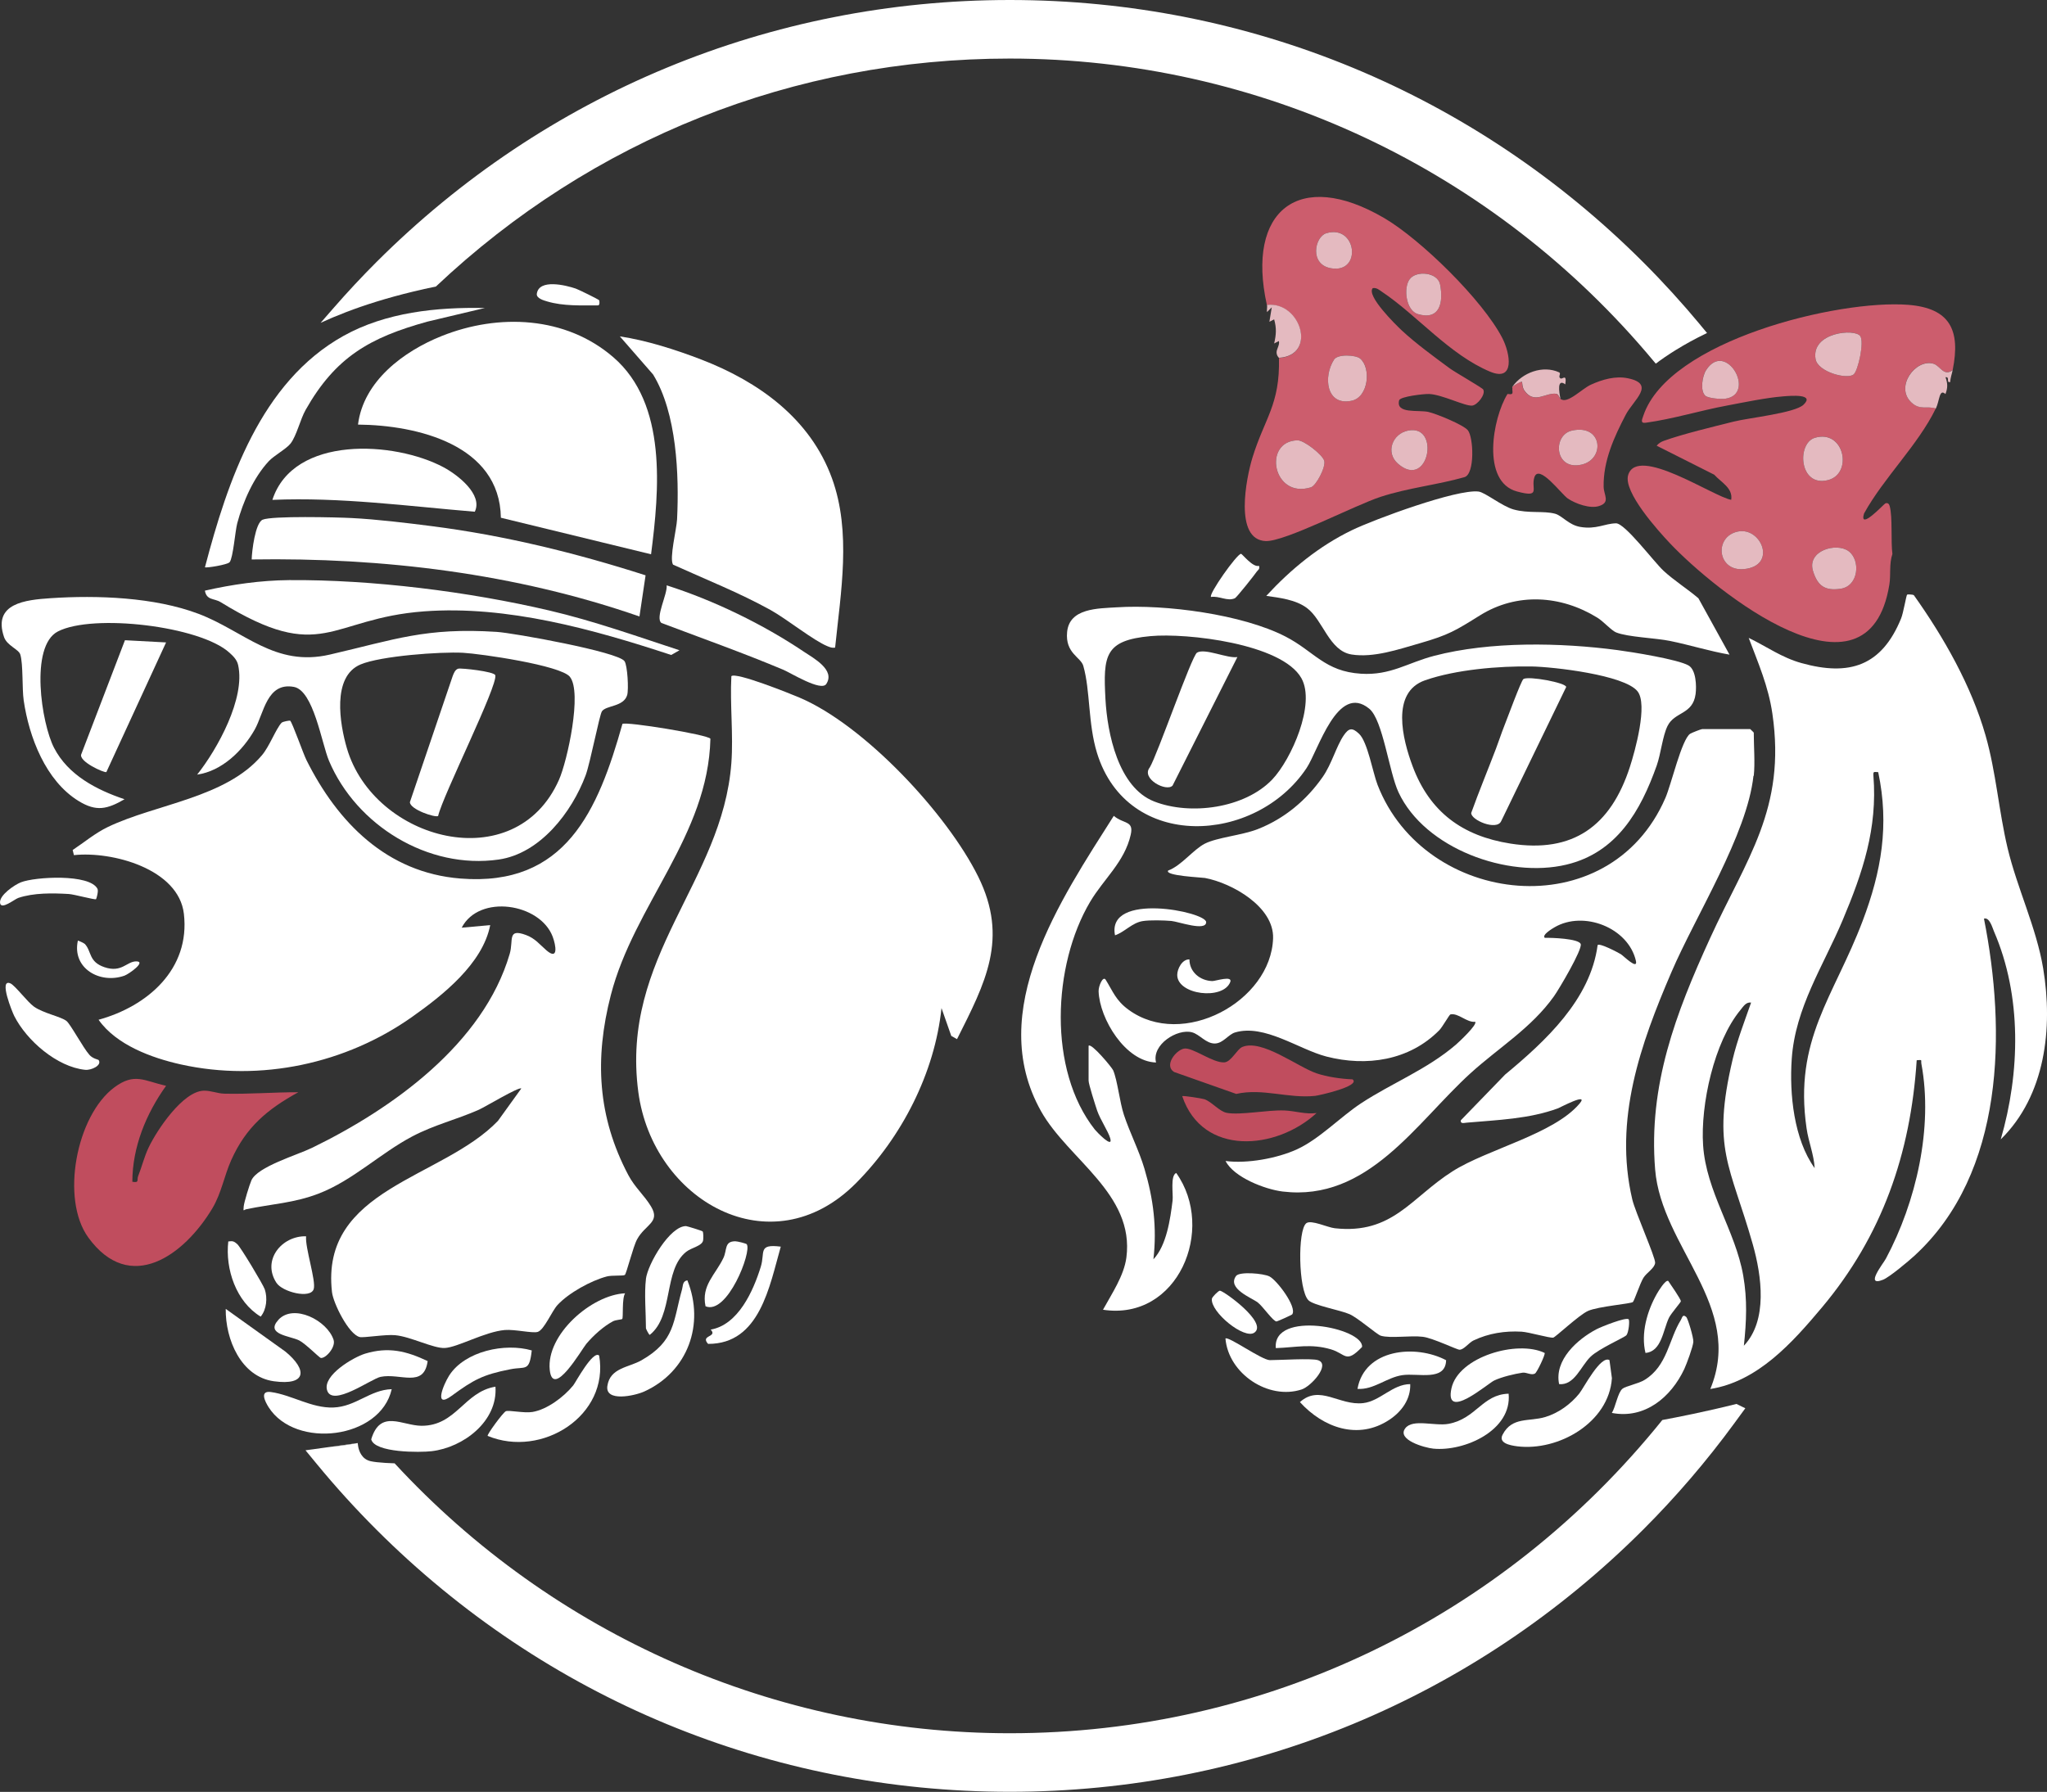 <?xml version="1.0" encoding="UTF-8"?>
<svg id="_レイヤー_2" data-name="レイヤー 2" xmlns="http://www.w3.org/2000/svg" viewBox="0 0 343.87 301.07">
  <rect x="0" y="0" width="343.87" height="301.07" fill="#333333" stroke="none"/>
  <defs>
    <style>
      .cls-1 {
        fill: #cc5d6d;
      }

      .cls-2 {
        fill: #e4bac0;
      }

      .cls-3 {
        fill: #fff;
      }

      .cls-4 {
        fill: #c04d5e;
      }
    </style>
  </defs>
  <g id="_レイヤー_1-2" data-name="レイヤー 1">
    <g>
      <g>
        <path class="cls-3" d="M48.74,121.08c.38.34,2.19,5.53,2.74,6.63,5.23,10.47,13.49,18.91,25.85,19.9,17.68,1.42,23.13-11.41,27.23-25.98.62-.43,14.34,1.81,14.78,2.49-.39,16.3-12.81,27.88-16.73,43.08-2.75,10.67-2.23,20.44,2.93,30.22,1.12,2.12,2.66,3.36,3.83,5.3,1.6,2.66-.95,2.98-2.34,5.5-.67,1.2-1.8,5.82-2.07,6-.28.19-2.13.02-3.02.25-2.66.7-6.41,2.77-8.28,4.79-.96,1.04-2.26,4.21-3.34,4.53-.88.26-3.83-.46-5.52-.32-3.36.29-7.94,2.92-10.08,3.02-1.92.09-5.73-1.91-8.33-2.15-1.66-.16-5.28.47-5.96.31-1.84-.43-4.45-5.67-4.66-7.56-1.99-17.44,18.52-19,27.88-28.76l3.92-5.44c-.37-.34-6.1,3.11-7.11,3.56-3.73,1.66-7.46,2.52-11.2,4.49-5.38,2.84-9.99,7.39-15.68,9.59-4.16,1.61-7.96,1.76-12.18,2.64-.51.11-.54.53-.46-.46.06-.72.98-3.67,1.29-4.38,1.02-2.31,7.66-4.24,10.21-5.48,13.47-6.56,28.78-17.48,33.19-32.6.66-2.25-.45-4.31,2.7-3.16,1.58.57,2.38,1.66,3.48,2.6,2.04,1.74,1.57-.88,1.03-2.32-2.13-5.61-12.33-7.19-15.28-1.5l4.79-.43c-1.26,6.47-7.94,11.76-13.12,15.42-11.1,7.86-25.43,10.96-38.83,7.99-4.92-1.09-10.88-3.29-13.84-7.51,8.23-2.27,15.42-8.5,14.33-17.81-.89-7.54-12.03-10.54-18.47-9.85l-.21-.86c1.95-1.3,3.79-2.85,5.93-3.88,8.09-3.87,19.79-4.86,25.86-12.04,1.28-1.51,2.33-4.4,3.29-5.45.21-.23,1.39-.41,1.44-.36Z"/>
        <path class="cls-3" d="M160.77,174.6l-.97-.55-1.64-4.67c-1.15,10.92-6.67,21.68-14.37,29.42-14.25,14.32-34.13,2.9-36.56-15.31-3.04-22.81,14.14-35.27,15.63-55.29.35-4.73-.25-9.82,0-14.59.75-.73,9.87,2.93,11.44,3.6,10.88,4.61,24.8,19.51,30.03,30.09,5.15,10.42,1.19,17.84-3.57,27.31Z"/>
        <path class="cls-3" d="M109.37,93.13l-25.23-6.14c-.18-12.26-14.06-15.56-24-15.65.91-7.29,7.64-12.32,14.08-14.89,9.54-3.81,20.82-3.34,28.82,3.58,9.08,7.85,7.71,22.35,6.33,33.1Z"/>
        <path class="cls-3" d="M140.3,108.81c-.5.09-.84-.05-1.29-.23-2.32-.93-6.88-4.6-9.59-6.1-5.27-2.91-10.89-5.13-16.36-7.61-.65-1.07.6-5.95.68-7.62.36-7.47-.05-17.85-4.03-24.33l-5.58-6.4c4.49.67,9.46,2.26,13.73,3.91,9.59,3.71,18.25,9.89,21.9,19.93,3.29,9.05,1.48,19.14.53,28.44Z"/>
        <path class="cls-3" d="M104.91,111.09c.5.71.72,4.75.45,5.69-.59,2-3.52,1.71-4.24,2.73-.42.6-1.96,8.65-2.74,10.76-2.32,6.2-7.64,13.15-14.61,14.15-11.84,1.7-23.9-5.73-28.5-16.58-1.24-2.93-2.59-11.83-5.91-12.43-4.55-.82-5.02,4.44-6.58,7.19-1.99,3.52-5.5,6.96-9.66,7.55,3.41-4.29,8.14-12.85,6.88-18.42-.2-.88-.8-1.47-1.44-2.05-4.9-4.5-22.97-6.62-28.84-3.58-4.76,2.47-2.76,15.45-.64,19.55,2.37,4.59,7.14,7.06,11.84,8.64-2.93,1.69-4.74,2.12-7.71.3-5.54-3.4-8.33-10.74-9.23-16.91-.29-2.01-.07-6.07-.57-7.71-.27-.89-2.24-1.49-2.73-2.93-1.95-5.7,3.64-6.25,7.8-6.53,7.85-.53,17.49-.17,24.86,2.62,7.7,2.92,12.82,9,22.08,6.85,10.91-2.52,16.06-4.58,28.03-3.81,2.81.18,20.33,3.34,21.45,4.91ZM95.74,113.72c-1.56-1.94-15.01-3.88-17.96-4.04-3.82-.2-13.82.53-17.21,1.96-4.86,2.04-3.48,10.04-2.3,14.07,4.54,15.55,28.28,21.91,35.63,5.32,1.41-3.17,3.93-14.7,1.84-17.3Z"/>
        <path class="cls-4" d="M27.89,182.45c-3.35,4.69-5.64,10.25-5.66,16.11,1.23.22.72-.29.98-.96.63-1.58,1.02-3.25,1.76-4.8,1.41-2.96,5.73-9.41,9.23-9.54,1.21-.04,2.3.47,3.48.5,4.16.1,8.3-.25,12.43-.24-5.21,2.87-8.78,5.85-11.26,11.39-1.2,2.68-1.64,5.54-3.19,8.14-4.72,7.87-13.82,14.53-20.83,4.87-4.68-6.45-2.02-20.47,4.39-25.23,3.39-2.51,5-1.08,8.68-.25Z"/>
        <path class="cls-3" d="M108.45,96.66l-1.03,6.92c-20.81-7.24-43.12-9.93-65.14-9.58.03-1.36.59-6.14,1.84-6.68,1.56-.67,12.48-.41,14.93-.28,4.22.21,9.23.82,13.46,1.36,12.22,1.56,24.27,4.52,35.95,8.27Z"/>
        <path class="cls-3" d="M114.16,109.25l-1.41.8c-13.08-4.31-27.56-8.36-41.5-7.33-15.99,1.19-17.04,9.01-34.19-1.55-1.09-.67-2.35-.27-2.64-1.93,4.6-1.05,9.41-1.73,14.14-1.77,13.96-.1,30.16,1.93,43.73,5.11,7.43,1.74,14.64,4.31,21.86,6.68Z"/>
        <path class="cls-3" d="M45.76,83.98c3.54-10.88,20.53-9.87,28.77-5.46,2.34,1.25,6.63,4.57,5.23,7.46-11.22-.93-22.61-2.48-34-1.99Z"/>
        <path class="cls-3" d="M81.48,51.74l-9.68,2.3c-9.69,2.68-15.44,5.96-20.46,14.83-.89,1.57-1.51,4.32-2.52,5.64-.67.88-2.8,2.04-3.67,2.98-2.57,2.77-4.32,6.79-5.29,10.4-.36,1.35-.69,5.8-1.28,6.56-.34.44-3.97,1.02-4.15.86,3.81-14.5,9.36-31.09,23.23-38.85,7.17-4.01,15.72-4.87,23.82-4.71Z"/>
        <path class="cls-3" d="M111.99,98.35c7.87,2.5,16.16,6.52,23.05,11.15,1.59,1.07,5.33,3.05,3.76,5.43-.86,1.31-6-1.89-7.22-2.4-6.74-2.83-13.64-5.28-20.47-7.86-1.1-.86,1.05-4.87.88-6.32Z"/>
        <path class="cls-3" d="M27.9,107.94l-10.03,21.78c-.28.21-4.85-1.83-4.19-3.06l7.31-19.09,6.9.37Z"/>
        <path class="cls-3" d="M83.23,232.99c.41,5.82-5.4,10.22-10.72,10.84-1.92.23-9.57.29-10.15-1.99,1.53-5.13,5.22-2.29,8.46-2.28,5.83.01,7.14-5.71,12.41-6.57Z"/>
        <path class="cls-3" d="M100.65,227.76c1.74,10.09-9.61,17.28-18.73,13.5-.16-.2,2.59-3.95,3.06-4.15.5-.21,3.06.36,4.46.13,2.49-.41,5.3-2.55,6.86-4.47.38-.47,3.32-5.97,4.35-5.01Z"/>
        <path class="cls-3" d="M115.47,215.12c2.96,7.39.07,15.36-7.24,18.68-1.61.73-6.6,1.81-6.2-.93.45-3.07,3.59-3.09,5.74-4.32,5.68-3.25,5.29-6.52,6.81-11.93.17-.59.05-1.35.89-1.5Z"/>
        <path class="cls-3" d="M65.8,233.42c-1.91,8.41-16.17,10.1-20.67,3.03-.6-.95-1.56-2.82.37-2.56,3.5.48,6.83,2.73,10.5,2.6,3.77-.13,6.16-2.98,9.8-3.08Z"/>
        <path class="cls-3" d="M16.56,178.1c.63.88-1.2,1.76-2.26,1.65-4.72-.48-9.83-4.92-11.91-9.05-.33-.65-2.65-6.34-.64-5.47.78.34,2.84,3.11,3.95,3.9,1.59,1.13,4.43,1.64,5.45,2.4.67.5,2.8,4.51,3.88,5.72.57.64,1.49.78,1.54.85Z"/>
        <path class="cls-3" d="M37.92,219.92l10.03,7.18c3.71,3.06,3.58,5.74-1.94,4.98s-8.16-7.03-8.09-12.16Z"/>
        <path class="cls-3" d="M71.84,228.69c-.62,4.59-4.6,1.97-7.91,2.65-1.58.33-8.14,5.17-8.99,2.23-.73-2.5,4.41-5.52,6.4-6.13,3.91-1.18,6.91-.45,10.5,1.25Z"/>
        <path class="cls-3" d="M105.01,217.3c-.56.85-.28,4.08-.48,4.31-.09.11-1.1.15-1.55.39-1.61.85-3.32,2.41-4.49,3.8-.73.87-5.62,9.36-6.14,4.36-.61-5.92,7.02-12.6,12.66-12.86Z"/>
        <path class="cls-3" d="M108.5,214.91c.32-2.56,4.06-8.94,6.75-8.9.15,0,2.68.78,2.78.89.15.18.13,1.15.09,1.48-.14.98-1.92,1.21-2.86,1.96-3.84,3.06-2.06,10.71-6.1,13.94-.13.06-.65-1.02-.65-1.09,0-2.52-.3-5.91,0-8.28Z"/>
        <path class="cls-3" d="M89.33,226.89c-.41,3.66-1.03,2.67-3.58,3.17-4.67.91-6.22,1.79-9.9,4.48-3.03,2.21-1.38-1.88-.39-3.43,2.63-4.1,9.38-5.52,13.87-4.21Z"/>
        <path class="cls-3" d="M131.16,209.46c-1.89,6.61-3.51,16.38-12.21,16.34-1.38-1.51,1.66-1.1.44-2.4,4.61-.8,7.14-6.45,8.41-10.55.76-2.44-.53-3.88,3.35-3.39Z"/>
        <path class="cls-3" d="M51.42,207.72c-.19,1.89,1.7,7.49,1.28,8.87-.52,1.68-5.24.51-6.26-1.05-2.49-3.81.9-7.93,4.99-7.82Z"/>
        <path class="cls-3" d="M38.35,208.59c.76-.11.96-.03,1.51.45s4.35,6.8,4.62,7.6c.47,1.43.32,3.36-.69,4.58-4.14-2.51-5.97-8-5.44-12.63Z"/>
        <path class="cls-3" d="M46.75,221.77c2.56-2.81,8.24.09,9.29,3.36.39,1.21-1.33,3.17-2.16,3.03-.23-.04-2.6-2.43-3.62-2.94-1.54-.77-5.74-.99-3.5-3.45Z"/>
        <path class="cls-3" d="M125.45,209.07c.87,1.25-3.28,11.93-6.93,10.41-.74-3.51,1.65-5.28,3-8.11.65-1.36.12-2.81,2-2.81.35,0,1.83.36,1.94.51Z"/>
        <path class="cls-3" d="M16.13,151.08c-.18.15-3.64-.81-4.58-.87-2.71-.16-5.91-.21-8.48.66-.64.22-2.89,2.08-3.06.85-.18-1.29,2.43-3.05,3.49-3.47,2.36-.94,11.59-1.47,12.88,1.1.19.37-.18,1.68-.25,1.74Z"/>
        <path class="cls-3" d="M100.65,50.44c.05.05.16.92-.22.87-2.77,0-5.82.14-8.5-.66-.51-.15-1.87-.51-1.75-1.3.36-2.54,4.88-1.43,6.54-.86.49.17,3.79,1.79,3.93,1.96Z"/>
        <path class="cls-3" d="M14.26,158.61c1.16,1.27.61,2.99,3.29,3.9,2.9.98,3.73-.97,5.32-.98,1.8-.01-1.23,2.14-1.96,2.4-4.11,1.46-8.84-1.23-7.83-5.88.04-.05,1.05.42,1.18.56Z"/>
        <path class="cls-3" d="M73.6,137.1c-.46.33-4.76-1.1-4.74-2.33l7.18-21.16c.18-.47.41-1.11.94-1.26.48-.13,6.04.47,6.22,1.1.49,1.68-8.87,20.32-9.6,23.66Z"/>
      </g>
      <g>
        <path class="cls-3" d="M294.56,130.35c-1.05,9.85-9.72,23.53-13.78,32.99-5.2,12.1-9.72,24.8-6.58,38.18.49,2.1,3.93,9.8,3.84,10.67-.09.91-1.44,1.65-1.96,2.5-.58.94-1.48,3.72-1.77,4.07-.25.3-5.84.73-7.56,1.51-1.55.71-5.47,4.43-5.83,4.48-.63.09-4.09-.93-5.31-1-2.8-.16-5.56.27-8.09,1.48-.76.36-1.59,1.55-2.34,1.55-.44,0-4.47-1.96-6.15-2.17-2.08-.26-5.44.3-7.07-.18-.66-.2-3.81-2.98-5.25-3.62-1.53-.68-6.08-1.48-6.92-2.35-1.69-1.73-1.83-11.83-.34-12.94.81-.61,3.57.72,4.77.85,9.73,1.07,12.84-5.18,19.84-9.6,5.86-3.7,16.99-6.22,21.3-11.36,1.64-1.95-3.34.7-3.63.81-4.86,1.79-10.22,1.96-15.34,2.41-.43.04-1.11.24-.99-.4l7.44-7.68c6.78-5.62,14.33-12.6,15.54-21.76.35-.37,3.33,1.19,3.91,1.54.4.24,2.89,2.74,2.52,1.11-1.28-5.58-8.78-8.49-13.66-5.64-.31.18-2.21,1.29-1.64,1.78,1.1-.04,5.75.12,6.03,1.05.28.93-3.64,7.57-4.49,8.76-3.79,5.34-9.31,8.65-14.05,12.96-9.13,8.32-17.2,21.58-31.53,19.85-2.93-.35-8.21-2.38-9.59-5.13,3.56.48,8.62-.42,11.97-1.95,3.78-1.72,7.29-5.44,10.8-7.75,5.24-3.44,11.05-5.66,15.94-9.86.52-.45,3.64-3.37,3.22-3.83-1.41.16-2.83-1.52-4.16-1.24-.18.04-1.34,2.12-1.87,2.66-5.05,5.11-12.24,6.15-18.96,4.42-4.64-1.2-10.41-5.51-15.34-4.05-1.13.33-2.02,1.84-3.4,1.86-1.5.02-2.53-1.52-3.83-1.88-2.48-.67-6.82,2.08-6.05,5.07-5.13-.14-9.49-7.33-9.65-11.96-.03-.89.74-2.66,1.19-1.94,1.23,1.98,1.7,3.47,3.83,5.03,9.1,6.67,23.95-1.39,24.29-12,.17-5.29-6.9-9.28-11.43-10.13-.53-.1-6.82-.36-6.2-1.25,2.22-.81,4.21-3.52,6.17-4.52,2.07-1.05,6.17-1.39,8.86-2.43,4.48-1.75,8.21-4.86,10.95-8.8,1.52-2.19,2.26-5.11,3.52-6.96.85-1.24,1.42-1.36,2.57-.27,1.44,1.36,2.3,6.48,3.11,8.58,7.92,20.43,38.92,24.01,48.36,2.19.98-2.26,2.73-9.82,4.15-10.77.26-.17,1.85-.79,2.03-.79h8.06s.6.56.6.6c0,2.27.23,5.09,0,7.26Z"/>
        <path class="cls-3" d="M321.5,100c5.03,7.08,9.66,15.2,12.06,23.61,1.76,6.18,2.21,12.66,3.69,18.89,1.61,6.76,4.84,13.36,5.98,20.23,1.66,10.02.37,21.35-7.13,28.71,3.26-11.22,3.57-24.08-1.14-34.95-.29-.68-.74-2.41-1.68-2.14,3.74,18.85,3.5,42.74-11.69,56.65-1,.92-4.18,3.59-5.26,4.02-3.17,1.26.04-2.72.48-3.55,5.07-9.5,7.96-21.98,5.96-32.72-.12-.66.27-.7-.79-.61-1.03,15.72-5.8,29.48-15.92,41.54-4.95,5.9-10.78,12.44-18.75,13.7,5.75-13.93-8.2-23.74-9.27-36.9-1.15-14.13,3.47-26.23,9.2-38.77,6.13-13.44,12.83-21.79,10.5-37.78-.67-4.62-2.37-8.47-3.98-12.75,3.05,1.47,5.52,3.3,8.86,4.23,8.09,2.26,13.47.47,16.73-7.47.4-.97.87-3.88,1.02-4.03.05-.05.89-.05,1.13.09ZM315.52,129.74c-.7-.03-.87-.2-.81.6.7,8.85-1.78,16.23-5.17,24.27-3.24,7.68-7.96,14.69-8.55,23.3-.41,5.91.36,13.51,3.85,18.36-.12-2.27-1.04-4.45-1.36-6.7-2.17-14.94,4.59-22.07,9.42-34.83,3.16-8.35,4.5-16.09,2.62-24.99ZM294.16,168.45c-.86-.12-1.32.68-1.78,1.24-4.43,5.35-6.74,15.93-6.28,22.74.52,7.82,5.42,14.34,6.74,21.89.71,4.06.54,7.71.11,11.79,4.04-4.26,2.99-11.73,1.5-17.02-3.79-13.35-6.94-15.98-3.4-31.04.77-3.26,2.01-6.44,3.11-9.59Z"/>
        <path class="cls-3" d="M290.53,109.99c-3.37-.58-6.64-1.62-9.99-2.3-2.44-.5-7.09-.64-9.05-1.43-.81-.33-2.09-1.82-3.16-2.48-6.12-3.78-13.5-4.25-19.69-.4-4.15,2.58-5.22,3.29-10.2,4.72-3.53,1.01-7.69,2.45-11.38,1.87-3.78-.59-4.8-5.79-7.51-7.81-1.91-1.42-4.58-1.72-6.83-2.04,4.13-4.48,8.85-8.36,14.37-11.03,3.77-1.83,17.63-6.94,21.28-6.5,1.1.13,3.93,2.46,5.89,3.01,2.5.7,5.02.2,6.95.71,1.19.31,2.31,1.89,4.23,2.22,2.71.47,4.12-.57,6.03-.6,1.51-.02,6.34,6.45,7.98,7.97,1.76,1.63,4.02,3.05,5.86,4.62l5.23,9.48Z"/>
        <path class="cls-3" d="M187.63,102.04c8.11-.52,21.05,1.17,28.31,4.91,4.84,2.49,6.59,5.87,12.7,6.25,4.97.31,7.82-1.85,12.29-3.01,9.39-2.45,21.18-2.24,30.79-.96,2.43.32,10.12,1.55,11.93,2.58,1.28.73,1.36,3.49,1.19,4.79-.46,3.5-3.5,2.94-4.71,5.37-.83,1.66-1.13,4.69-1.82,6.65-2.71,7.63-6.7,14.64-15.19,16.66-9.83,2.34-23.76-2.68-28.19-12.16-1.59-3.4-2.62-12.16-4.91-14.04-5.34-4.39-8.54,6.99-10.54,9.98-8.53,12.8-30.09,14.05-35.2-2.55-1.52-4.95-1.11-10.48-2.3-14.63-.42-1.48-3.06-2.11-2.72-5.68.38-4.02,5.13-3.96,8.37-4.16ZM193.28,106.88c-7.71.7-7.97,3.26-7.58,10.56.31,5.77,2.16,14.86,8.18,17.22,6.09,2.39,15.23,1.15,19.85-3.7,3.21-3.38,7.32-12.68,4.89-17.01-3.27-5.82-19.28-7.63-25.34-7.07ZM275.08,116.15c-2.19-2.75-14.15-4.11-17.8-4.17-5.48-.09-12.71.52-17.88,2.32-5.81,2.02-3.78,9.94-2.1,14.44,2.88,7.7,8.37,11.73,16.44,13,10.55,1.66,16.83-2.98,20.04-12.82.89-2.73,3.07-10.56,1.3-12.77Z"/>
        <path class="cls-3" d="M182.87,175.71c.46-.52,3.93,3.65,4.13,4.13.73,1.73,1.08,5.29,1.8,7.47,1.01,3.05,2.53,5.96,3.45,9.05,1.52,5.12,2.11,9.9,1.51,15.23,2.21-2.34,2.83-6.72,3.22-9.88.13-1.07-.42-4.18.61-4.63,6.73,9.47.26,24.91-12.3,22.98,1.46-2.67,3.52-5.69,3.93-8.77,1.39-10.7-9.76-16.46-14.33-24.57-9.48-16.84,3.33-35.63,12.21-49.64,1.7,1.42,3.39.75,2.85,3.16-1.03,4.59-4.56,7.45-6.84,11.31-6.27,10.61-7.11,28.21.81,38.24.31.39,3.13,3.33,2.58,1.45-.36-1.21-1.67-3.11-2.2-4.66-.3-.9-1.43-4.41-1.43-5.02v-5.85Z"/>
        <path class="cls-3" d="M270.37,228.53l.41,3.03c-.49,7.45-8.97,12.31-15.9,11.45-1.33-.17-3.2-.57-2.45-1.98,1.59-3.03,4.46-2.13,7.15-2.94,2.23-.67,4.28-2.16,5.72-3.95.74-.92,3.59-6.49,5.08-5.61Z"/>
        <g>
          <path class="cls-4" d="M227.22,181.36c1.41,1.14-5.72,2.71-6.3,2.77-4.54.47-8.79-1.33-13.25-.33l-10.45-3.69c-1.69-1.07.24-3.62,1.67-3.92,1.41-.29,4.82,2.43,6.78,2.31,1.15-.07,2.12-2.2,3-2.58,3.28-1.4,9.29,3.33,12.49,4.42,1.73.59,4.2.95,6.04,1.01Z"/>
          <path class="cls-4" d="M221.18,187c-6.78,6.26-19.16,7.32-22.58-2.82.13-.13,3.29.37,3.72.51,1.24.42,2.49,2.05,3.76,2.29,2.26.43,6.84-.51,9.68-.4,1.81.07,3.57.69,5.42.43Z"/>
        </g>
        <path class="cls-3" d="M283.26,221.27c.29.27,1.25,3.51,1.2,4.19-.06.83-1.12,3.7-1.52,4.56-2.23,4.75-6.65,8.45-12.17,7.38.61-.95,1-3.43,1.78-4.06.59-.47,2.64-.82,3.74-1.5,3.83-2.37,4.05-6.82,6.07-10.05.21-.33.28-1.08.9-.51Z"/>
        <path class="cls-3" d="M236.9,232.56c.09,2.52-1.43,4.61-3.49,5.98-5.24,3.49-11.15,1.33-15.04-2.96,3.34-3,6.61.64,10.64.17,2.86-.34,4.91-3.18,7.9-3.19Z"/>
        <path class="cls-3" d="M253.43,234.17c.59,6.19-7.47,9.75-12.66,9.23-1.48-.15-6.15-1.49-4.71-3.41,1.25-1.67,4.98-.32,7.3-.76,4.61-.87,5.67-4.94,10.06-5.06Z"/>
        <path class="cls-3" d="M221.38,228.53c2.21.68-1.1,4.4-2.73,4.93-5.58,1.82-12.29-2.66-12.79-8.56.45-.45,6.12,3.63,7.46,3.63,1.68,0,6.94-.34,8.06,0Z"/>
        <path class="cls-3" d="M259.48,227.32c.16.23-1.27,3.24-1.61,3.45-.62.38-1.41-.23-2.11-.13-1.37.2-3.51.72-4.75,1.31-1.11.53-8.42,6.93-7.18,1.3,1.17-5.29,11.07-8.15,15.65-5.93Z"/>
        <path class="cls-3" d="M242.93,228.55c-.11,3.6-4.69,2.12-7.33,2.5-2.66.38-4.83,2.5-7.56,2.31,1.18-6.72,9.75-7.54,14.9-4.81Z"/>
        <path class="cls-3" d="M214.32,226.51c-.57-6.44,14.78-3.41,14.49-.19-2.76,2.87-2.7,1.15-5.22.4-3.38-1-5.89-.32-9.27-.21Z"/>
        <path class="cls-3" d="M273.59,221.67c.2.2.02,2.16-.36,2.66-.3.39-4.61,2.24-6.04,3.63-1.64,1.59-2.69,4.85-5.28,4.6-.84-4.05,3.07-7.54,6.3-9.23.76-.4,4.97-2.08,5.39-1.66Z"/>
        <path class="cls-3" d="M217.1,220.82c-.08.12-2.5,1.2-2.65,1.21-.54.05-2.29-2.51-3.15-3.18-1.04-.8-5.2-2.33-3.66-4.46.56-.78,4.61-.44,5.62.08,1.25.64,4.63,5.1,3.83,6.35Z"/>
        <path class="cls-3" d="M276.42,227.32c-.8-3.28.27-7.05,1.93-9.96.24-.42,1.41-2.36,1.89-2.14.37.57,2.15,3.07,2.12,3.43-.01.17-1.65,2.05-1.99,2.75-1,2.07-1.23,5.69-3.95,5.92Z"/>
        <path class="cls-3" d="M187.31,157.16c-1.48-7.37,15.32-3.96,15.31-2.22,0,1.6-4.71-.1-5.84-.2-1.26-.11-3.6-.17-4.81.02-1.8.28-3.03,1.84-4.66,2.39Z"/>
        <path class="cls-3" d="M211.5,95.07c.17.62-.18.67-.4,1-.39.58-3.35,4.3-3.64,4.44-1.27.59-2.64-.43-4.02-.21-.47-.42,4.35-7.25,5.04-7.25.19,0,1.99,2.35,3.02,2.02Z"/>
        <path class="cls-3" d="M204.91,216.86c.49-.09,8.17,5.38,5.81,7.05-1.7,1.2-7.39-3.47-7.14-5.68.03-.31,1.06-1.32,1.33-1.37Z"/>
        <path class="cls-3" d="M199.81,161.19c0,2.13,1.79,3.59,3.85,3.65.51.01,3.48-1,3,.18-1.24,3.07-8.86,2.14-8.9-1.19-.01-1.03.83-2.68,2.04-2.63Z"/>
        <path class="cls-3" d="M255.92,114.09c.87-.54,7.15.62,7.18,1.34l-10.92,22.54c-.76,1.67-5.14-.21-5.03-1.39,1.3-3.62,2.78-7.18,4.15-10.78.53-1.39.86-2.46,1.4-3.83.42-1.05,2.85-7.65,3.21-7.87Z"/>
        <path class="cls-3" d="M207.87,110.39l-10.89,21.6c-1.01,1.13-5.36-1.16-3.83-3.05,1.3-2.19,7.04-18.73,7.93-19.28,1.32-.81,5.14,1.02,6.79.74Z"/>
        <g>
          <g>
            <path class="cls-1" d="M328.03,62.16c-1.51,1.17-2.11-.7-3.22-1.05-2.99-.93-6.59,3.89-3.69,6.54,1.43,1.3,2.54.5,4.07.98-3,6.17-8.73,11.61-12.06,17.66-.87,2.96,3.33-1.59,3.57-1.7.45-.19.67.14.75.46.5,1.86.17,5.92.45,8.03-.57,1.68-.24,3.45-.51,5.14-3.54,21.77-29.29,1.09-36.88-6.96-2-2.12-7.85-8.61-7-11.44,1.53-5.08,14.34,3.65,17.31,4.16.32-1.98-1.7-2.94-2.85-4.22l-9.67-4.87c.32-.4.73-.65,1.2-.82,3.16-1.14,8.33-2.38,11.73-3.23,2.5-.63,10.25-1.43,11.73-2.83,1.97-1.87-2.09-1.52-3.43-1.41-2.88.23-6.53,1-9.35,1.53-4.61.85-9.05,2.26-13.72,2.9-.98.13-.6-.58-.39-1.21,4.26-12.6,32.74-19.53,44.5-18.6,7.01.56,8.8,4.25,7.46,10.93ZM311.4,62.9c.74-.65,1.78-5.44,1.1-6.43-.92-1.33-8.27-.64-7.51,3.85.37,2.2,5.36,3.5,6.41,2.58ZM286.49,66.51c.47.41,2.6.58,3.3.49,5.38-.73.13-9.96-3.19-4.82-.66,1.02-1.04,3.53-.12,4.33ZM304.87,73.56c-3.08.92-2.66,8.38,2.24,7.1,4.2-1.1,2.72-8.59-2.24-7.1ZM291.94,89.31c-4.06.84-3.47,6.74,1.02,6.31,5.65-.54,2.91-7.13-1.02-6.31ZM310.53,92.6c-2.06-1.5-7.01-.08-5.97,3.33.76,2.49,1.98,3.39,4.65,2.99,3.05-.46,3.37-4.83,1.32-6.32Z"/>
            <path class="cls-2" d="M328.03,62.16c-.13.67-.4,1.32-.41,2.02-.79.19.02-.89-.8-.8.38,1.05.39,1.78-.01,2.83-1.05-.98-.97,1.11-1.61,2.43-1.53-.48-2.65.32-4.07-.98-2.91-2.64.69-7.46,3.69-6.54,1.11.34,1.71,2.22,3.22,1.05Z"/>
            <path class="cls-2" d="M311.4,62.9c-1.05.92-6.04-.38-6.41-2.58-.76-4.48,6.59-5.17,7.51-3.85.69.99-.35,5.78-1.1,6.43Z"/>
            <path class="cls-2" d="M310.53,92.6c2.05,1.49,1.73,5.87-1.32,6.32-2.67.4-3.89-.51-4.65-2.99-1.04-3.41,3.91-4.83,5.97-3.33Z"/>
            <path class="cls-2" d="M304.87,73.56c4.95-1.48,6.44,6,2.24,7.1-4.9,1.28-5.32-6.18-2.24-7.1Z"/>
            <path class="cls-2" d="M291.94,89.31c3.93-.82,6.67,5.77,1.02,6.31-4.49.43-5.08-5.47-1.02-6.31Z"/>
            <path class="cls-2" d="M286.49,66.51c-.93-.8-.54-3.31.12-4.33,3.31-5.13,8.56,4.09,3.19,4.82-.7.1-2.83-.08-3.3-.49Z"/>
          </g>
          <g>
            <path class="cls-1" d="M212.82,51.24c-3.52-15.86,5.37-22.98,19.68-14.62,6.19,3.62,16.58,13.82,19.86,20.16,1.34,2.59,2.18,7.43-2.04,5.67-6.82-2.85-12.27-9.48-18.13-13.4-.49-.33-.93-.75-1.58-.64-1.15,1.25,3.88,6.18,4.84,7.08,2.32,2.17,5.53,4.52,8.13,6.43.83.61,5.41,3.23,5.58,3.52.47.8-.98,2.63-1.86,2.71-1.21.11-5.05-1.86-7.21-1.95-.85-.04-4.89.42-5.05,1.06-.6,2.32,3.17,1.58,4.89,1.95,1.31.29,5.85,2.14,6.64,3.07.97,1.14,1.22,7.38-.56,7.89-4.54,1.3-9.4,1.78-14.09,3.31-4.28,1.39-16.08,7.56-19.3,7.43-5.38-.22-3.25-10.66-2.23-14,2.05-6.67,4.65-8.89,4.46-16.76,6.51-.44,3.59-9.57-2.02-8.89ZM222.8,39.19c-1.95.59-2.89,5.28.83,5.89,5.23.86,4.28-7.45-.83-5.89ZM236.8,46.92c-1.07,1.49-.61,5.26,1.37,5.85,3.72,1.11,4.33-1.97,3.75-4.96-.41-2.1-4.02-2.42-5.12-.89ZM228.48,60.24c-.74-.61-3.75-.79-4.37.17-1.86,2.86-1.34,7.86,2.97,6.92,2.82-.61,3.29-5.54,1.4-7.09ZM236.57,72.34c-2.69.53-3.87,3.72-1.72,5.58,5.15,4.46,7.19-6.65,1.72-5.58ZM217.94,73.98c-5.87.18-4.13,9.91,2.28,7.9.86-.27,2.55-3.42,2.23-4.48-.3-.99-3.36-3.45-4.51-3.42Z"/>
            <path class="cls-2" d="M214.84,60.13c0-.05-.39-.33-.39-.94,0-.57.55-1.23.39-1.89l-.8.41c.35-1.49.42-2.56,0-4.05l-.8.41.4-2.43-.8.8c-.06-.38.07-.86,0-1.21,5.62-.67,8.53,8.45,2.02,8.89Z"/>
            <path class="cls-2" d="M217.94,73.98c1.14-.03,4.21,2.43,4.51,3.42.32,1.06-1.37,4.22-2.23,4.48-6.41,2-8.15-7.73-2.28-7.9Z"/>
            <path class="cls-2" d="M228.48,60.24c1.88,1.56,1.42,6.48-1.4,7.09-4.31.94-4.83-4.06-2.97-6.92.62-.96,3.64-.78,4.37-.17Z"/>
            <path class="cls-2" d="M236.8,46.92c1.1-1.52,4.72-1.2,5.12.89.58,2.99-.03,6.07-3.75,4.96-1.98-.59-2.45-4.37-1.37-5.85Z"/>
            <path class="cls-2" d="M236.57,72.34c5.46-1.07,3.43,10.05-1.72,5.58-2.15-1.87-.97-5.06,1.72-5.58Z"/>
            <path class="cls-2" d="M222.8,39.19c5.11-1.55,6.06,6.76.83,5.89-3.72-.61-2.78-5.3-.83-5.89Z"/>
          </g>
          <g>
            <path class="cls-1" d="M262.14,67.01c1.12.97,3.56-1.67,5.1-2.37,1.92-.88,4.14-1.52,6.24-1.08,4.72.98.91,3.66-.38,6.13-1.97,3.78-3.79,7.78-3.71,12.1.03,1.42,1.18,2.62-.78,3.24-1.5.48-3.94-.39-5.24-1.27-1.07-.72-4.87-5.94-5.62-3.55-.6,1.9,1.19,3.48-2.91,2.37-6.03-1.62-4.11-12.34-1.6-16.38.86.1.91.05.81-.81.07-.08-.07-.34,0-.4.15-.15,1.45-.97,1.61-.81.05.05.02.9.38,1.42,1.68,2.43,3.61.3,5.39.58.39.06.45.62.69.83ZM264.05,72.35c-3.3.75-2.93,6.79,1.66,5.71,3.99-.94,3.48-6.87-1.66-5.71Z"/>
            <path class="cls-2" d="M254.05,64.99c1.68-2.39,5.13-3.68,7.86-2.43.41.19-.25.74.23,1.02.34.21,1.09-.91.81,1-1.42-1.05-1.05,1.28-.81,2.42-.24-.21-.31-.77-.69-.83-1.79-.28-3.72,1.85-5.39-.58-.36-.53-.33-1.37-.38-1.42-.16-.16-1.46.66-1.61.81Z"/>
            <path class="cls-2" d="M264.05,72.35c5.14-1.16,5.65,4.77,1.66,5.71-4.58,1.08-4.96-4.96-1.66-5.71Z"/>
          </g>
        </g>
      </g>
      <g>
        <path class="cls-3" d="M55.53,243.1c1.3-.12,2.81-.31,4.52-.63l-4.52.63Z"/>
        <path class="cls-3" d="M285.67,54.63c-3.05-3.67-6.28-7.22-9.6-10.54C247.64,15.66,209.83,0,169.63,0S91.61,15.66,63.18,44.09c-2.4,2.4-4.8,4.97-7.11,7.62l-2.21,2.53c1.28-.59,2.72-1.2,4.31-1.81,3.11-1.19,6.82-2.37,11.21-3.43,1.23-.3,2.51-.59,3.85-.86,26.21-24.75,60.17-38.3,96.39-38.3,41.88,0,81.31,18.54,108.2,50.87l.33.39c1.69-1.28,4.55-3.2,8.61-5.15l-1.1-1.32Z"/>
        <path class="cls-3" d="M291.7,235.89c-5.26,1.32-9.97,2.24-12.45,2.7-26.92,33.46-66.77,52.63-109.62,52.63-39.33,0-76.68-16.47-103.34-45.35-.98-.03-2.06-.09-2.96-.19-.38-.04-.73-.1-1.03-.16-1.55-.33-2.01-1.75-2.14-2.53-.05-.31-.06-.52-.06-.52h-.05c-1.71.32-3.22.52-4.52.63l-4.21.58,1.88,2.28c3.13,3.81,6.49,7.51,9.99,11.01,28.43,28.43,66.23,44.09,106.44,44.09s78.01-15.66,106.44-44.09c5.5-5.5,10.63-11.48,15.23-17.77l1.89-2.58-1.49-.73Z"/>
      </g>
    </g>
  </g>
</svg>